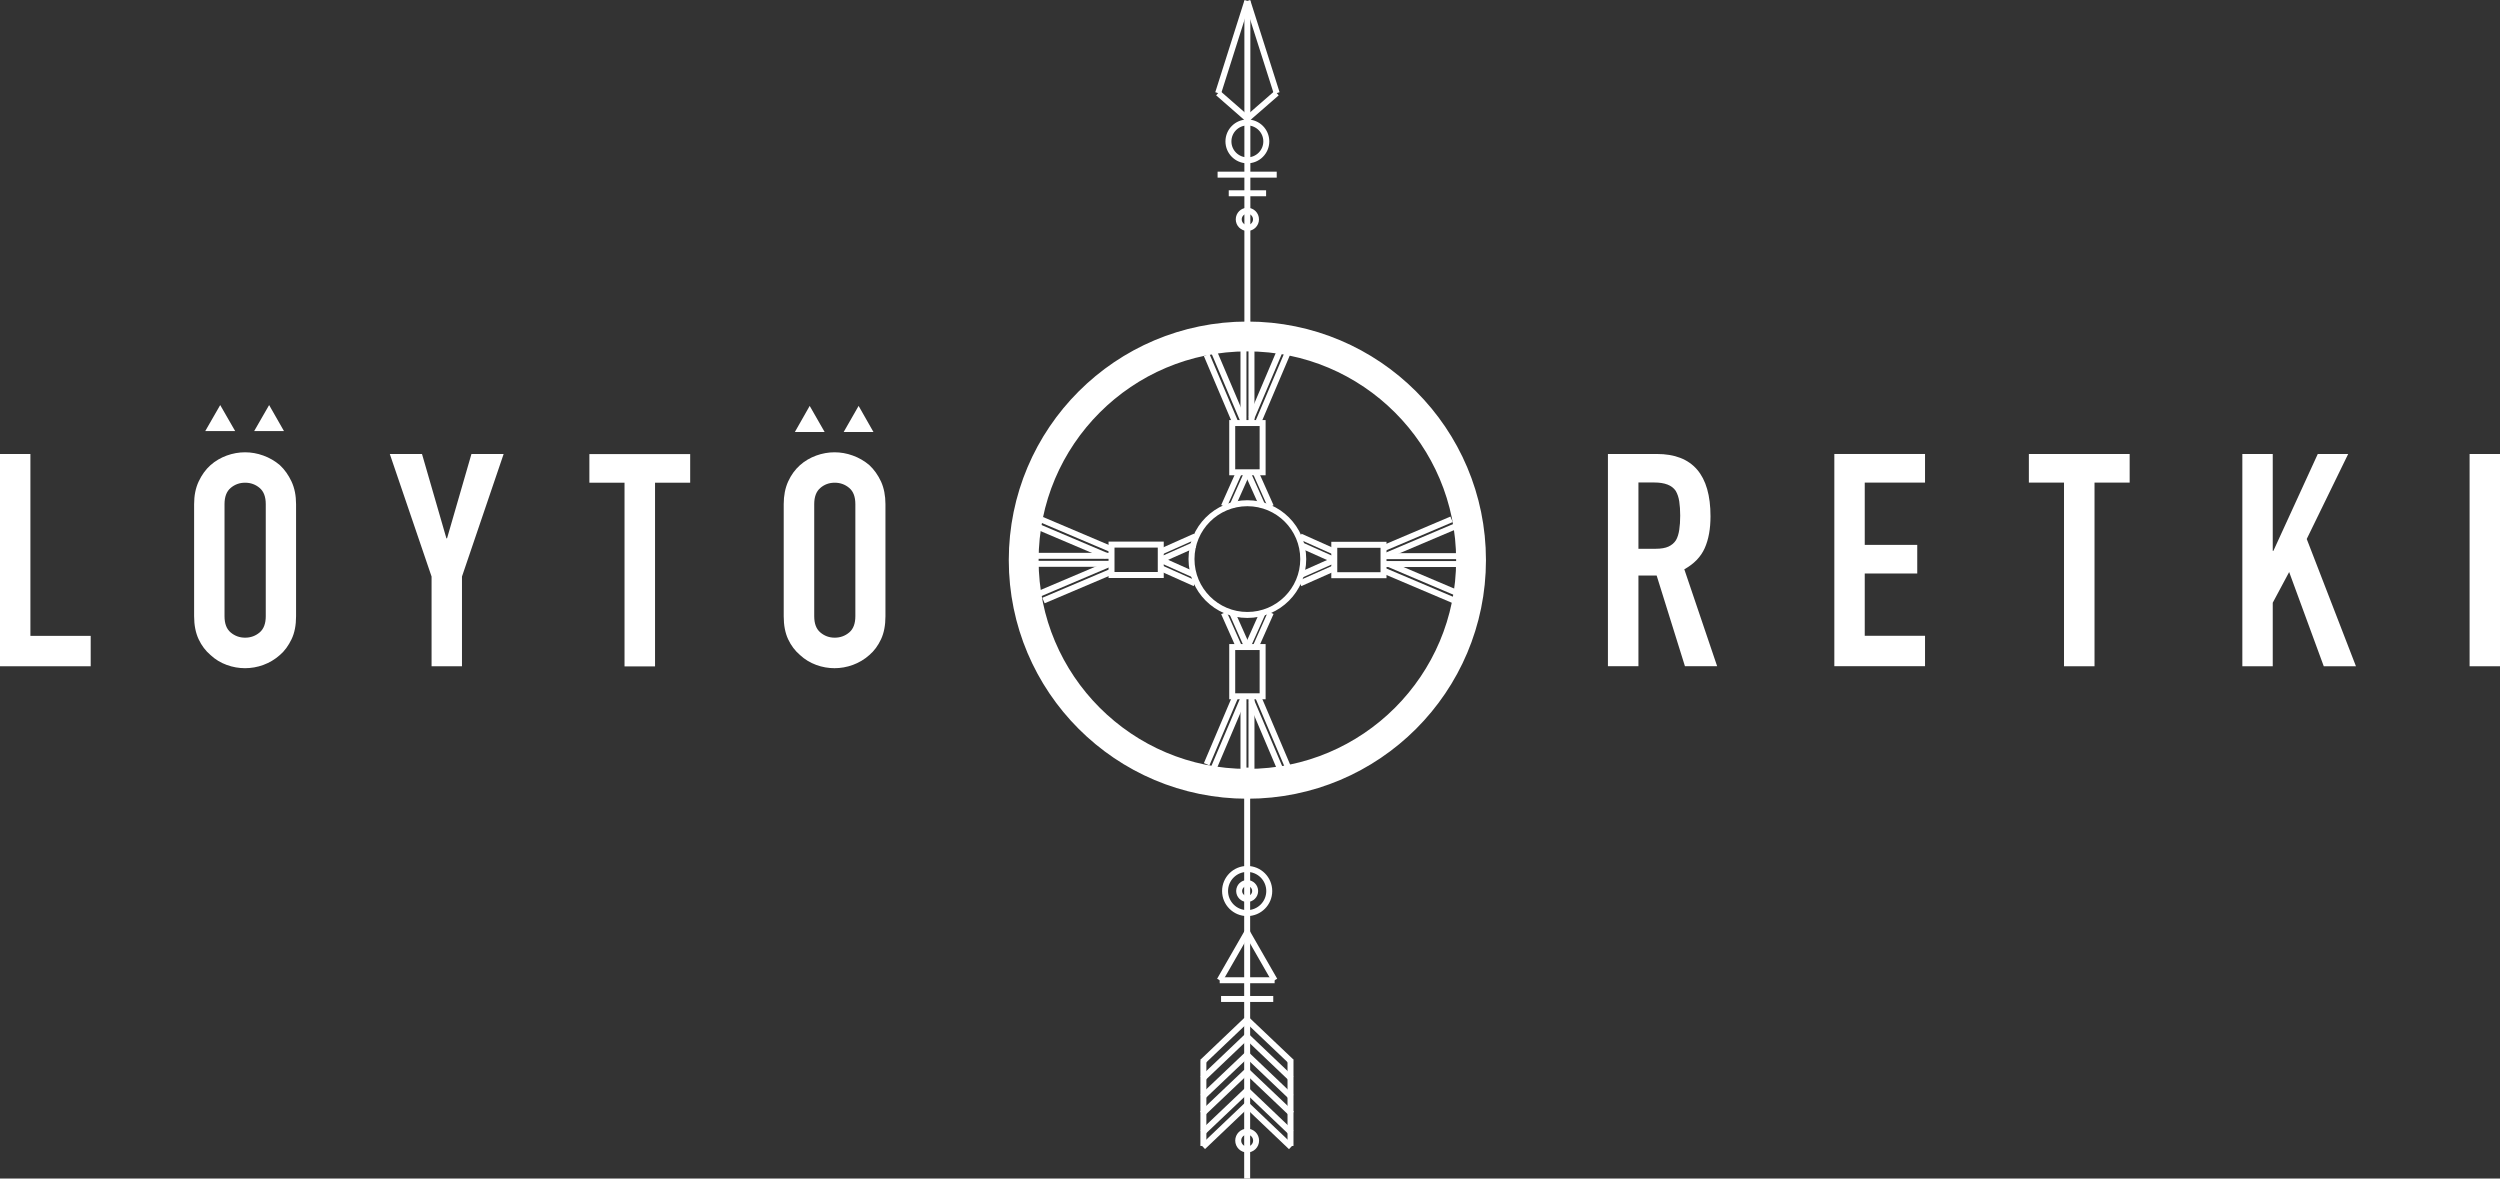 <?xml version="1.0" encoding="utf-8"?>
<!-- Generator: Adobe Illustrator 24.0.1, SVG Export Plug-In . SVG Version: 6.00 Build 0)  -->
<svg version="1.1" id="Layer_1" xmlns="http://www.w3.org/2000/svg" xmlns:xlink="http://www.w3.org/1999/xlink" x="0px" y="0px"
	 viewBox="0 0 237.62 112.02" style="enable-background:new 0 0 237.62 112.02;" xml:space="preserve">
<rect x="0" y="0" width="237.62" height="112.02" fill="#333333" stroke="none"/>
<style type="text/css">
	.st0{fill:#FFFFFF;}
	.st1{fill:none;stroke:#FFFFFF;stroke-width:2.835;stroke-miterlimit:10;}
	.st2{fill:none;stroke:#FFFFFF;stroke-width:0.567;stroke-miterlimit:10;}
</style>
<g>
	<g>
		<path class="st0" d="M0,63.34V43.15h2.89v17.29h5.73v2.89H0z"/>
		<path class="st0" d="M18.45,47.92c0-0.81,0.14-1.53,0.43-2.15s0.66-1.14,1.13-1.56c0.45-0.4,0.97-0.7,1.54-0.91
			c0.58-0.21,1.16-0.31,1.74-0.31s1.17,0.1,1.74,0.31c0.58,0.21,1.1,0.51,1.57,0.91c0.45,0.42,0.82,0.94,1.11,1.56
			s0.43,1.34,0.43,2.15v10.66c0,0.85-0.14,1.58-0.43,2.18s-0.65,1.11-1.11,1.5c-0.47,0.42-1,0.73-1.57,0.94s-1.16,0.31-1.74,0.31
			s-1.17-0.1-1.74-0.31c-0.58-0.21-1.09-0.52-1.54-0.94c-0.47-0.4-0.85-0.9-1.13-1.5s-0.43-1.33-0.43-2.18V47.92z M21.34,58.57
			c0,0.7,0.19,1.21,0.58,1.54s0.85,0.5,1.38,0.5c0.53,0,0.99-0.17,1.38-0.5c0.39-0.33,0.58-0.85,0.58-1.54V47.92
			c0-0.7-0.19-1.21-0.58-1.54c-0.39-0.33-0.85-0.5-1.38-0.5c-0.53,0-0.99,0.17-1.38,0.5c-0.39,0.33-0.58,0.85-0.58,1.54V58.57z"/>
		<path class="st0" d="M41.02,63.34V54.8l-3.97-11.65h3.06l2.32,8.02h0.06l2.32-8.02h3.06L43.91,54.8v8.53H41.02z"/>
		<path class="st0" d="M59.36,63.34V45.88h-3.34v-2.72h9.58v2.72h-3.34v17.46H59.36z"/>
		<path class="st0" d="M74.49,47.92c0-0.81,0.14-1.53,0.42-2.15c0.28-0.62,0.66-1.14,1.13-1.56c0.45-0.4,0.97-0.7,1.54-0.91
			c0.58-0.21,1.16-0.31,1.74-0.31s1.17,0.1,1.74,0.31c0.58,0.21,1.1,0.51,1.57,0.91c0.45,0.42,0.82,0.94,1.11,1.56
			c0.28,0.62,0.42,1.34,0.42,2.15v10.66c0,0.85-0.14,1.58-0.42,2.18c-0.28,0.6-0.65,1.11-1.11,1.5c-0.47,0.42-1,0.73-1.57,0.94
			c-0.58,0.21-1.16,0.31-1.74,0.31s-1.17-0.1-1.74-0.31s-1.09-0.52-1.54-0.94c-0.47-0.4-0.85-0.9-1.13-1.5
			c-0.28-0.6-0.42-1.33-0.42-2.18V47.92z M77.39,58.57c0,0.7,0.19,1.21,0.58,1.54c0.39,0.33,0.84,0.5,1.37,0.5s0.99-0.17,1.38-0.5
			s0.58-0.85,0.58-1.54V47.92c0-0.7-0.19-1.21-0.58-1.54c-0.39-0.33-0.85-0.5-1.38-0.5s-0.99,0.17-1.37,0.5
			c-0.39,0.33-0.58,0.85-0.58,1.54V58.57z"/>
	</g>
	<g>
		<path class="st0" d="M152.83,63.34V43.15h4.65c3.4,0,5.1,1.98,5.1,5.92c0,1.19-0.18,2.2-0.55,3.03c-0.37,0.83-1.02,1.5-1.94,2.01
			l3.12,9.21h-3.06l-2.69-8.62h-1.73v8.62H152.83z M155.73,45.87v6.29h1.64c0.51,0,0.92-0.07,1.22-0.21
			c0.3-0.14,0.54-0.34,0.71-0.61c0.15-0.26,0.25-0.59,0.31-0.98c0.06-0.39,0.09-0.84,0.09-1.35s-0.03-0.96-0.09-1.35
			c-0.06-0.39-0.17-0.72-0.34-1.01c-0.36-0.53-1.04-0.79-2.04-0.79H155.73z"/>
		<path class="st0" d="M174.35,63.34V43.15h8.62v2.72h-5.73v5.92h4.99v2.72h-4.99v5.92h5.73v2.89H174.35z"/>
		<path class="st0" d="M196.18,63.34V45.87h-3.34v-2.72h9.58v2.72h-3.34v17.46H196.18z"/>
		<path class="st0" d="M213.13,63.34V43.15h2.89v9.21h0.06l4.22-9.21h2.89l-3.94,8.08l4.68,12.1h-3.06l-3.29-8.96l-1.56,2.92v6.04
			H213.13z"/>
		<path class="st0" d="M234.73,63.34V43.15h2.89v20.18H234.73z"/>
	</g>
	<circle class="st1" cx="118.56" cy="53.24" r="21.26"/>
	<circle class="st2" cx="118.56" cy="53.14" r="5.31"/>
	<rect x="117.12" y="40.21" class="st2" width="2.89" height="4.68"/>
	<line class="st2" x1="118.56" y1="44.89" x2="120.01" y2="48.12"/>
	<line class="st2" x1="118.56" y1="44.89" x2="117.12" y2="48.12"/>
	<line class="st2" x1="119.35" y1="44.91" x2="120.79" y2="48.14"/>
	<line class="st2" x1="117.77" y1="44.89" x2="116.33" y2="48.12"/>
	<line class="st2" x1="118.19" y1="40.16" x2="118.19" y2="33.09"/>
	<line class="st2" x1="118.95" y1="40.21" x2="118.95" y2="33.15"/>
	<line class="st2" x1="118.95" y1="39.71" x2="121.71" y2="33.21"/>
	<line class="st2" x1="119.62" y1="40.06" x2="122.38" y2="33.56"/>
	<line class="st2" x1="118.13" y1="39.89" x2="115.37" y2="33.39"/>
	<line class="st2" x1="117.45" y1="40.24" x2="114.69" y2="33.74"/>
	<rect x="117.12" y="61.5" class="st2" width="2.89" height="4.68"/>
	<line class="st2" x1="118.56" y1="61.5" x2="120.01" y2="58.26"/>
	<line class="st2" x1="118.56" y1="61.5" x2="117.12" y2="58.26"/>
	<line class="st2" x1="119.35" y1="61.48" x2="120.79" y2="58.24"/>
	<line class="st2" x1="117.77" y1="61.5" x2="116.33" y2="58.26"/>
	<line class="st2" x1="118.19" y1="66.23" x2="118.19" y2="73.29"/>
	<line class="st2" x1="118.95" y1="66.17" x2="118.95" y2="73.23"/>
	<line class="st2" x1="118.95" y1="66.67" x2="121.71" y2="73.17"/>
	<line class="st2" x1="119.62" y1="66.32" x2="122.38" y2="72.82"/>
	<line class="st2" x1="118.13" y1="66.49" x2="115.37" y2="72.99"/>
	<line class="st2" x1="117.45" y1="66.14" x2="114.69" y2="72.64"/>
	
		<rect x="106.55" y="50.87" transform="matrix(6.123234e-17 -1 1 6.123234e-17 54.778 161.204)" class="st2" width="2.89" height="4.68"/>
	<line class="st2" x1="110.33" y1="53.21" x2="113.57" y2="51.77"/>
	<line class="st2" x1="110.33" y1="53.21" x2="113.57" y2="54.66"/>
	<line class="st2" x1="110.35" y1="52.43" x2="113.58" y2="50.99"/>
	<line class="st2" x1="110.33" y1="54" x2="113.57" y2="55.45"/>
	<line class="st2" x1="105.6" y1="53.59" x2="98.54" y2="53.59"/>
	<line class="st2" x1="105.65" y1="52.83" x2="98.59" y2="52.83"/>
	<line class="st2" x1="105.16" y1="52.83" x2="98.66" y2="50.07"/>
	<line class="st2" x1="105.5" y1="52.15" x2="99" y2="49.39"/>
	<line class="st2" x1="105.34" y1="53.65" x2="98.84" y2="56.41"/>
	<line class="st2" x1="105.68" y1="54.32" x2="99.18" y2="57.08"/>
	
		<rect x="127.72" y="50.89" transform="matrix(-1.836970e-16 1 -1 -1.836970e-16 182.391 -75.937)" class="st2" width="2.89" height="4.68"/>
	<line class="st2" x1="126.83" y1="53.23" x2="123.59" y2="54.67"/>
	<line class="st2" x1="126.83" y1="53.23" x2="123.59" y2="51.78"/>
	<line class="st2" x1="126.81" y1="54.01" x2="123.57" y2="55.45"/>
	<line class="st2" x1="126.83" y1="52.44" x2="123.59" y2="50.99"/>
	<line class="st2" x1="131.56" y1="52.86" x2="138.62" y2="52.86"/>
	<line class="st2" x1="131.5" y1="53.61" x2="138.56" y2="53.61"/>
	<line class="st2" x1="132" y1="53.61" x2="138.5" y2="56.37"/>
	<line class="st2" x1="131.65" y1="54.29" x2="138.15" y2="57.05"/>
	<line class="st2" x1="131.82" y1="52.79" x2="138.32" y2="50.03"/>
	<line class="st2" x1="131.47" y1="52.12" x2="137.97" y2="49.36"/>
	<line class="st2" x1="118.56" y1="0.09" x2="118.56" y2="31.34"/>
	<line class="st2" x1="118.56" y1="0.09" x2="121.35" y2="8.85"/>
	<line class="st2" x1="121.35" y1="8.85" x2="118.56" y2="11.28"/>
	<line class="st2" x1="115.73" y1="16.6" x2="121.35" y2="16.6"/>
	<line class="st2" x1="116.79" y1="18.37" x2="120.34" y2="18.37"/>
	<circle class="st2" cx="118.56" cy="13.44" r="1.8"/>
	<circle class="st2" cx="118.56" cy="20.85" r="0.82"/>
	<line class="st2" x1="118.56" y1="0.09" x2="115.78" y2="8.85"/>
	<line class="st2" x1="115.78" y1="8.85" x2="118.56" y2="11.28"/>
	<line class="st2" x1="118.54" y1="72.96" x2="118.54" y2="112.02"/>
	<circle class="st2" cx="118.54" cy="108.41" r="0.85"/>
	<line class="st2" x1="116.06" y1="94.95" x2="121.02" y2="94.95"/>
	<line class="st2" x1="115.93" y1="93.17" x2="121.15" y2="93.17"/>
	<line class="st2" x1="115.93" y1="93.17" x2="118.54" y2="88.62"/>
	<line class="st2" x1="118.54" y1="88.62" x2="121.15" y2="93.17"/>
	<circle class="st2" cx="118.54" cy="84.69" r="2.1"/>
	<circle class="st2" cx="118.54" cy="84.69" r="0.76"/>
	<line class="st2" x1="118.57" y1="96.95" x2="122.78" y2="100.95"/>
	<line class="st2" x1="122.66" y1="100.79" x2="122.66" y2="108.92"/>
	<line class="st2" x1="118.54" y1="98.53" x2="122.74" y2="102.53"/>
	<line class="st2" x1="118.54" y1="100.27" x2="122.74" y2="104.27"/>
	<line class="st2" x1="118.57" y1="101.87" x2="122.78" y2="105.87"/>
	<line class="st2" x1="118.54" y1="103.66" x2="122.74" y2="107.66"/>
	<line class="st2" x1="118.51" y1="105.02" x2="122.71" y2="109.02"/>
	<line class="st2" x1="118.48" y1="96.94" x2="114.27" y2="100.95"/>
	<line class="st2" x1="114.38" y1="100.79" x2="114.38" y2="108.92"/>
	<line class="st2" x1="118.51" y1="98.52" x2="114.3" y2="102.53"/>
	<line class="st2" x1="118.51" y1="100.26" x2="114.3" y2="104.26"/>
	<line class="st2" x1="118.48" y1="101.86" x2="114.27" y2="105.86"/>
	<line class="st2" x1="118.51" y1="103.65" x2="114.3" y2="107.65"/>
	<line class="st2" x1="118.54" y1="105.01" x2="114.34" y2="109.01"/>
	<polygon class="st0" points="19.51,40.97 22.35,40.97 20.93,38.5 	"/>
	<polygon class="st0" points="24.16,40.97 26.99,40.97 25.58,38.5 	"/>
	<polygon class="st0" points="75.55,41.06 78.38,41.06 76.96,38.58 	"/>
	<polygon class="st0" points="80.19,41.06 83.02,41.06 81.61,38.58 	"/>
</g>
</svg>
